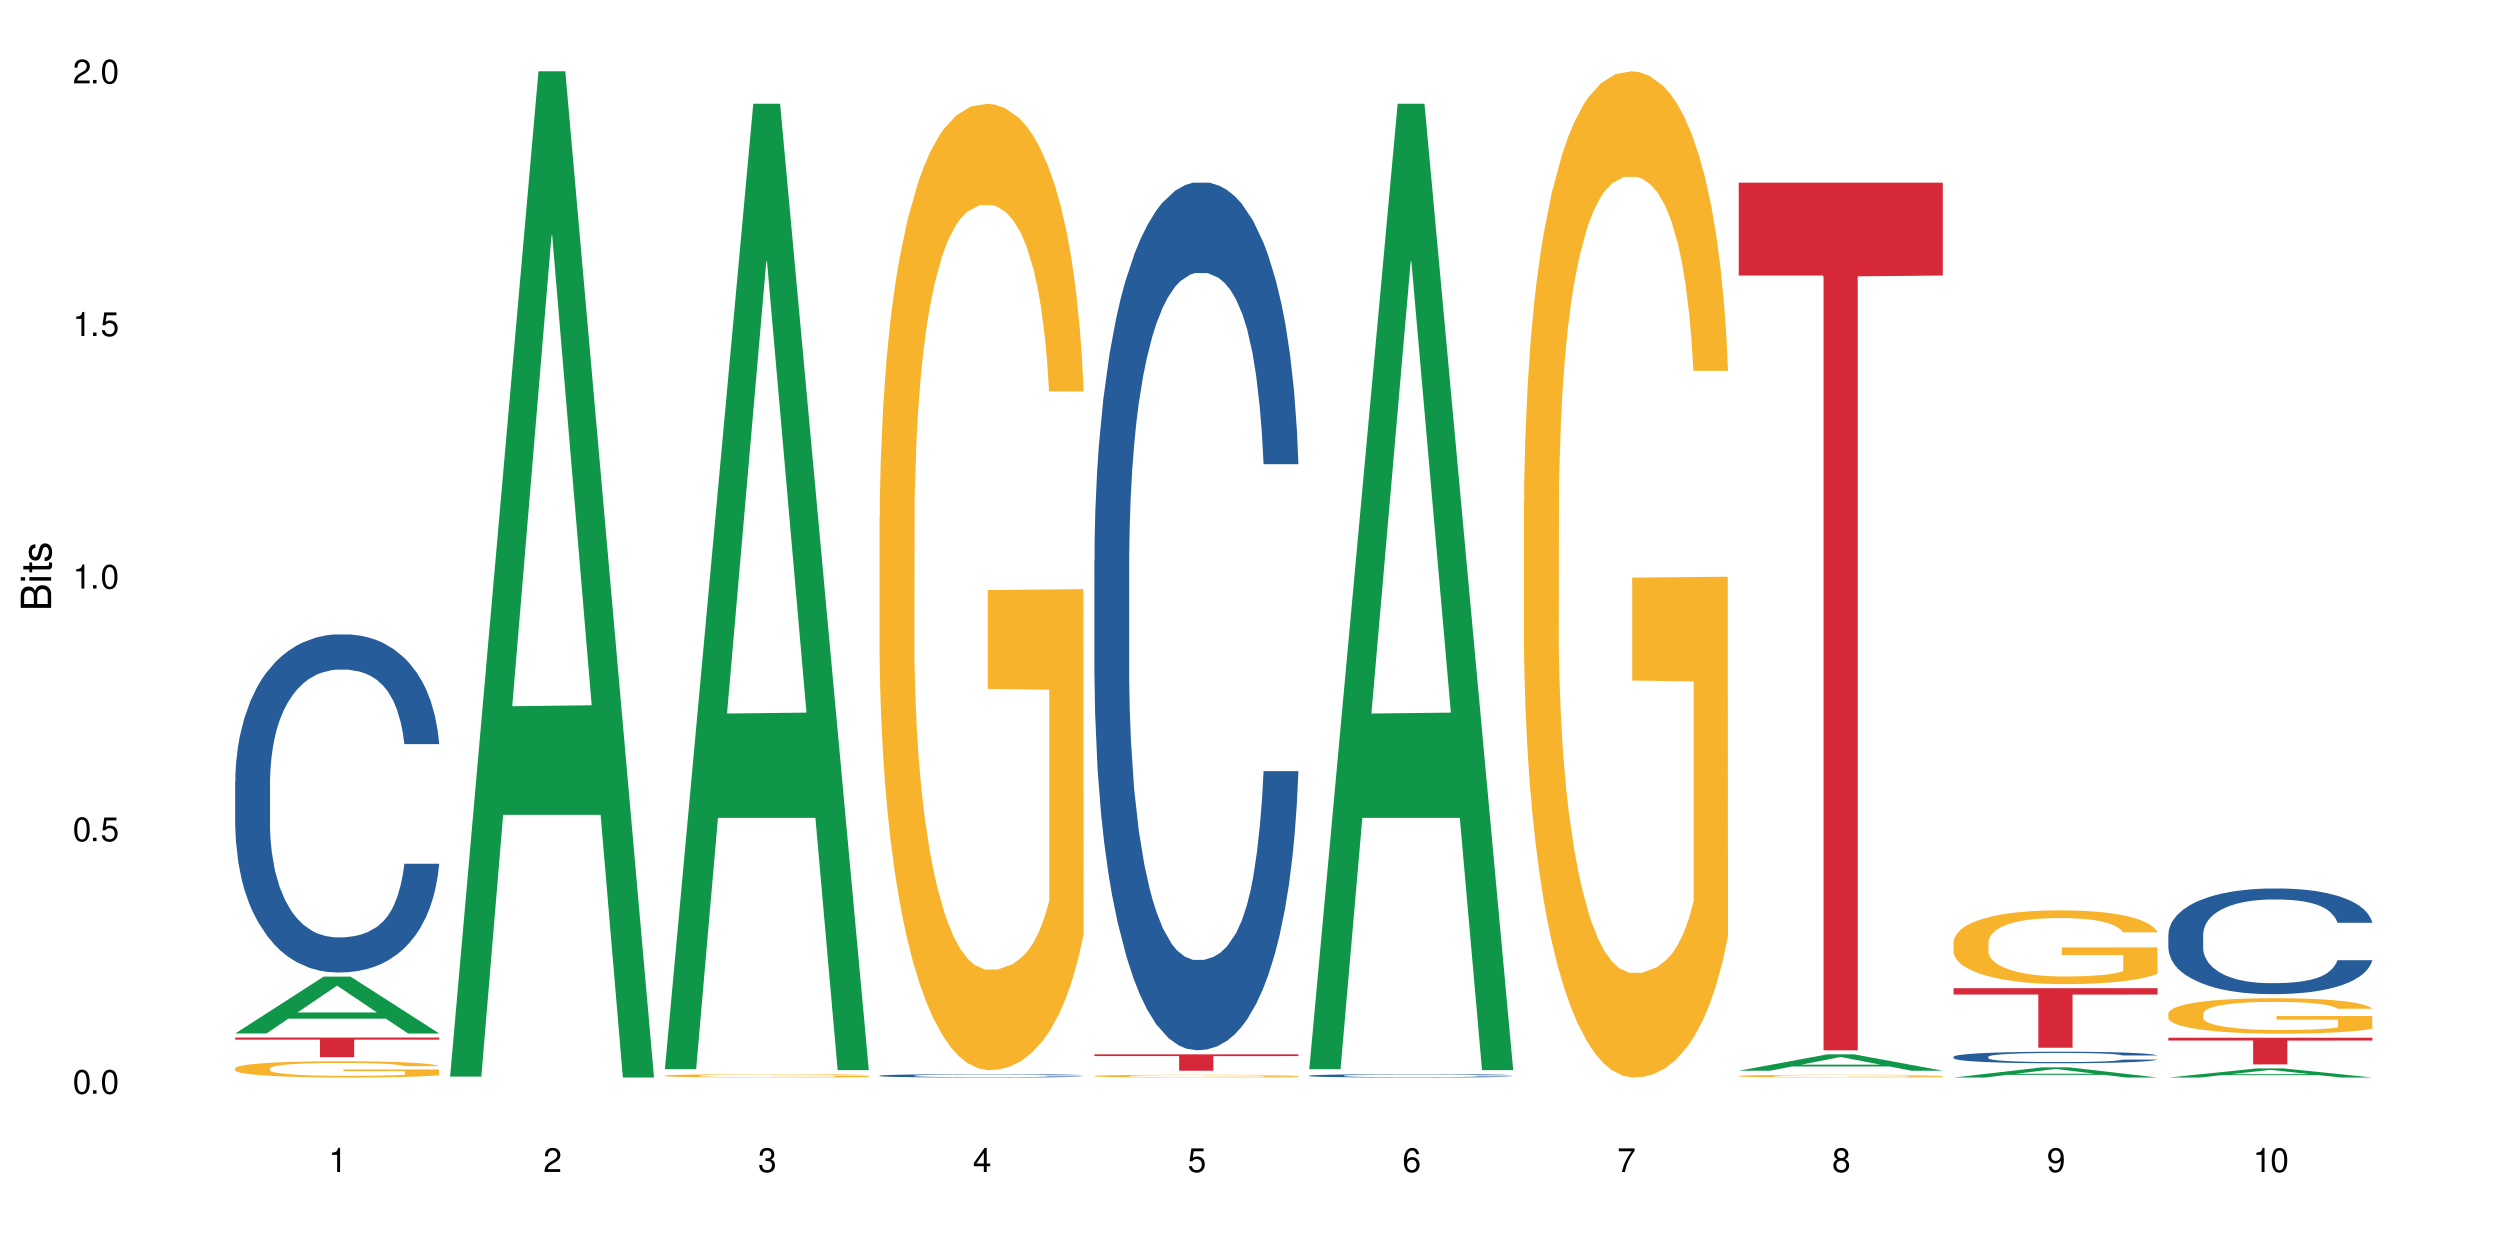 <?xml version="1.0" encoding="UTF-8"?>
<svg xmlns="http://www.w3.org/2000/svg" xmlns:xlink="http://www.w3.org/1999/xlink" width="720" height="360" viewBox="0 0 720 360">
<defs>
<g>
<g id="glyph-0-0">
</g>
<g id="glyph-0-1">
<path d="M 2.641 -6.938 C 2 -6.938 1.422 -6.656 1.078 -6.172 C 0.641 -5.562 0.406 -4.641 0.406 -3.359 C 0.406 -1.016 1.188 0.219 2.641 0.219 C 4.078 0.219 4.859 -1.016 4.859 -3.297 C 4.859 -4.641 4.656 -5.547 4.203 -6.172 C 3.844 -6.656 3.281 -6.938 2.641 -6.938 Z M 2.641 -6.188 C 3.547 -6.188 4 -5.25 4 -3.375 C 4 -1.406 3.562 -0.484 2.625 -0.484 C 1.734 -0.484 1.281 -1.438 1.281 -3.344 C 1.281 -5.25 1.734 -6.188 2.641 -6.188 Z M 2.641 -6.188 "/>
</g>
<g id="glyph-0-2">
<path d="M 1.828 -1 L 0.828 -1 L 0.828 0 L 1.828 0 Z M 1.828 -1 "/>
</g>
<g id="glyph-0-3">
<path d="M 4.562 -6.797 L 1.062 -6.797 L 0.547 -3.094 L 1.328 -3.094 C 1.719 -3.562 2.047 -3.734 2.578 -3.734 C 3.484 -3.734 4.062 -3.109 4.062 -2.094 C 4.062 -1.125 3.484 -0.531 2.578 -0.531 C 1.828 -0.531 1.375 -0.906 1.188 -1.672 L 0.328 -1.672 C 0.453 -1.109 0.547 -0.844 0.75 -0.594 C 1.125 -0.078 1.828 0.219 2.594 0.219 C 3.969 0.219 4.922 -0.781 4.922 -2.219 C 4.922 -3.562 4.031 -4.484 2.719 -4.484 C 2.25 -4.484 1.859 -4.359 1.469 -4.062 L 1.734 -5.969 L 4.562 -5.969 Z M 4.562 -6.797 "/>
</g>
<g id="glyph-0-4">
<path d="M 2.484 -4.938 L 2.484 0 L 3.328 0 L 3.328 -6.938 L 2.766 -6.938 C 2.469 -5.875 2.281 -5.734 0.984 -5.562 L 0.984 -4.938 Z M 2.484 -4.938 "/>
</g>
<g id="glyph-0-5">
<path d="M 4.859 -0.828 L 1.281 -0.828 C 1.359 -1.406 1.672 -1.781 2.5 -2.281 L 3.469 -2.828 C 4.406 -3.344 4.906 -4.062 4.906 -4.906 C 4.906 -5.484 4.672 -6.031 4.266 -6.406 C 3.859 -6.766 3.375 -6.938 2.719 -6.938 C 1.859 -6.938 1.219 -6.625 0.844 -6.031 C 0.609 -5.672 0.5 -5.234 0.484 -4.531 L 1.328 -4.531 C 1.359 -5.016 1.406 -5.281 1.531 -5.516 C 1.75 -5.938 2.188 -6.203 2.703 -6.203 C 3.469 -6.203 4.031 -5.641 4.031 -4.891 C 4.031 -4.344 3.719 -3.859 3.125 -3.516 L 2.234 -3 C 0.812 -2.172 0.406 -1.531 0.328 -0.016 L 4.859 -0.016 Z M 4.859 -0.828 "/>
</g>
<g id="glyph-0-6">
<path d="M 2.125 -3.188 L 2.578 -3.188 C 3.5 -3.188 3.984 -2.766 3.984 -1.922 C 3.984 -1.062 3.469 -0.531 2.594 -0.531 C 1.656 -0.531 1.203 -1 1.156 -2.016 L 0.312 -2.016 C 0.344 -1.453 0.438 -1.094 0.609 -0.781 C 0.953 -0.109 1.625 0.219 2.547 0.219 C 3.953 0.219 4.859 -0.625 4.859 -1.938 C 4.859 -2.828 4.516 -3.297 3.703 -3.594 C 4.344 -3.844 4.656 -4.328 4.656 -5.031 C 4.656 -6.219 3.875 -6.938 2.578 -6.938 C 1.203 -6.938 0.484 -6.172 0.453 -4.703 L 1.297 -4.703 C 1.312 -5.125 1.344 -5.359 1.453 -5.578 C 1.641 -5.969 2.062 -6.203 2.594 -6.203 C 3.344 -6.203 3.797 -5.75 3.797 -5 C 3.797 -4.516 3.609 -4.219 3.25 -4.047 C 3.016 -3.953 2.703 -3.922 2.125 -3.906 Z M 2.125 -3.188 "/>
</g>
<g id="glyph-0-7">
<path d="M 3.141 -1.672 L 3.141 0 L 3.984 0 L 3.984 -1.672 L 4.984 -1.672 L 4.984 -2.438 L 3.984 -2.438 L 3.984 -6.938 L 3.359 -6.938 L 0.266 -2.578 L 0.266 -1.672 Z M 3.141 -2.438 L 1 -2.438 L 3.141 -5.5 Z M 3.141 -2.438 "/>
</g>
<g id="glyph-0-8">
<path d="M 4.781 -5.125 C 4.609 -6.266 3.891 -6.938 2.844 -6.938 C 2.094 -6.938 1.422 -6.578 1.031 -5.953 C 0.594 -5.266 0.406 -4.422 0.406 -3.172 C 0.406 -2 0.578 -1.25 0.984 -0.641 C 1.359 -0.078 1.953 0.219 2.703 0.219 C 3.984 0.219 4.922 -0.75 4.922 -2.094 C 4.922 -3.375 4.062 -4.281 2.844 -4.281 C 2.172 -4.281 1.641 -4.031 1.281 -3.516 C 1.281 -5.234 1.828 -6.188 2.797 -6.188 C 3.391 -6.188 3.797 -5.797 3.938 -5.125 Z M 2.734 -3.531 C 3.547 -3.531 4.062 -2.953 4.062 -2.031 C 4.062 -1.156 3.484 -0.531 2.703 -0.531 C 1.922 -0.531 1.328 -1.188 1.328 -2.078 C 1.328 -2.938 1.906 -3.531 2.734 -3.531 Z M 2.734 -3.531 "/>
</g>
<g id="glyph-0-9">
<path d="M 4.984 -6.797 L 0.438 -6.797 L 0.438 -5.969 L 4.109 -5.969 C 2.5 -3.656 1.828 -2.234 1.328 0 L 2.219 0 C 2.594 -2.172 3.453 -4.047 4.984 -6.094 Z M 4.984 -6.797 "/>
</g>
<g id="glyph-0-10">
<path d="M 3.75 -3.656 C 4.469 -4.094 4.688 -4.438 4.688 -5.078 C 4.688 -6.172 3.844 -6.938 2.641 -6.938 C 1.438 -6.938 0.594 -6.172 0.594 -5.094 C 0.594 -4.438 0.812 -4.094 1.516 -3.656 C 0.734 -3.266 0.359 -2.703 0.359 -1.922 C 0.359 -0.656 1.281 0.219 2.641 0.219 C 3.984 0.219 4.922 -0.656 4.922 -1.922 C 4.922 -2.703 4.531 -3.266 3.75 -3.656 Z M 2.641 -6.188 C 3.359 -6.188 3.812 -5.75 3.812 -5.062 C 3.812 -4.406 3.344 -3.984 2.641 -3.984 C 1.922 -3.984 1.453 -4.406 1.453 -5.078 C 1.453 -5.75 1.922 -6.188 2.641 -6.188 Z M 2.641 -3.266 C 3.484 -3.266 4.062 -2.719 4.062 -1.906 C 4.062 -1.078 3.484 -0.531 2.625 -0.531 C 1.797 -0.531 1.219 -1.094 1.219 -1.906 C 1.219 -2.719 1.781 -3.266 2.641 -3.266 Z M 2.641 -3.266 "/>
</g>
<g id="glyph-0-11">
<path d="M 0.516 -1.578 C 0.672 -0.453 1.406 0.219 2.438 0.219 C 3.188 0.219 3.859 -0.141 4.266 -0.766 C 4.688 -1.453 4.891 -2.297 4.891 -3.547 C 4.891 -4.719 4.703 -5.453 4.312 -6.078 C 3.938 -6.641 3.344 -6.938 2.594 -6.938 C 1.297 -6.938 0.359 -5.969 0.359 -4.625 C 0.359 -3.344 1.234 -2.453 2.453 -2.453 C 3.094 -2.453 3.578 -2.672 4.016 -3.203 C 4 -1.484 3.469 -0.531 2.5 -0.531 C 1.906 -0.531 1.484 -0.906 1.359 -1.578 Z M 2.578 -6.203 C 3.375 -6.203 3.969 -5.531 3.969 -4.641 C 3.969 -3.797 3.391 -3.188 2.547 -3.188 C 1.734 -3.188 1.234 -3.766 1.234 -4.688 C 1.234 -5.562 1.797 -6.203 2.578 -6.203 Z M 2.578 -6.203 "/>
</g>
<g id="glyph-1-0">
</g>
<g id="glyph-1-1">
<path d="M 0 -0.953 L 0 -4.891 C 0 -5.719 -0.234 -6.344 -0.734 -6.797 C -1.188 -7.234 -1.812 -7.469 -2.5 -7.469 C -3.547 -7.469 -4.188 -7 -4.625 -5.875 C -4.984 -6.688 -5.625 -7.094 -6.531 -7.094 C -7.172 -7.094 -7.734 -6.859 -8.141 -6.391 C -8.562 -5.922 -8.75 -5.344 -8.75 -4.5 L -8.75 -0.953 Z M -4.984 -2.062 L -7.766 -2.062 L -7.766 -4.219 C -7.766 -4.844 -7.688 -5.203 -7.453 -5.5 C -7.219 -5.812 -6.859 -5.969 -6.375 -5.969 C -5.891 -5.969 -5.531 -5.812 -5.297 -5.5 C -5.062 -5.203 -4.984 -4.844 -4.984 -4.219 Z M -0.984 -2.062 L -4 -2.062 L -4 -4.781 C -4 -5.766 -3.438 -6.359 -2.484 -6.359 C -1.547 -6.359 -0.984 -5.766 -0.984 -4.781 Z M -0.984 -2.062 "/>
</g>
<g id="glyph-1-2">
<path d="M -6.281 -1.797 L -6.281 -0.797 L 0 -0.797 L 0 -1.797 Z M -8.75 -1.797 L -8.75 -0.797 L -7.484 -0.797 L -7.484 -1.797 Z M -8.75 -1.797 "/>
</g>
<g id="glyph-1-3">
<path d="M -6.281 -3.047 L -6.281 -2.016 L -8.016 -2.016 L -8.016 -1.016 L -6.281 -1.016 L -6.281 -0.172 L -5.469 -0.172 L -5.469 -1.016 L -0.719 -1.016 C -0.078 -1.016 0.281 -1.453 0.281 -2.234 C 0.281 -2.5 0.25 -2.719 0.188 -3.047 L -0.641 -3.047 C -0.609 -2.906 -0.594 -2.766 -0.594 -2.562 C -0.594 -2.141 -0.719 -2.016 -1.156 -2.016 L -5.469 -2.016 L -5.469 -3.047 Z M -6.281 -3.047 "/>
</g>
<g id="glyph-1-4">
<path d="M -4.531 -5.25 C -5.766 -5.25 -6.469 -4.422 -6.469 -2.969 C -6.469 -1.516 -5.719 -0.562 -4.547 -0.562 C -3.562 -0.562 -3.094 -1.062 -2.734 -2.562 L -2.516 -3.484 C -2.344 -4.188 -2.094 -4.469 -1.641 -4.469 C -1.047 -4.469 -0.641 -3.875 -0.641 -3 C -0.641 -2.453 -0.797 -2 -1.062 -1.75 C -1.25 -1.594 -1.422 -1.531 -1.875 -1.469 L -1.875 -0.406 C -0.422 -0.453 0.281 -1.266 0.281 -2.922 C 0.281 -4.5 -0.5 -5.516 -1.719 -5.516 C -2.656 -5.516 -3.172 -4.984 -3.469 -3.734 L -3.703 -2.766 C -3.891 -1.953 -4.156 -1.609 -4.594 -1.609 C -5.188 -1.609 -5.547 -2.125 -5.547 -2.938 C -5.547 -3.75 -5.203 -4.172 -4.531 -4.203 Z M -4.531 -5.25 "/>
</g>
</g>
</defs>
<rect x="-72" y="-36" width="864" height="432" fill="rgb(100%, 100%, 100%)" fill-opacity="1"/>
<path fill-rule="nonzero" fill="rgb(6.275%, 58.824%, 28.235%)" fill-opacity="1" d="M 67.73 297.633 L 67.793 297.621 L 93.223 281.254 L 100.945 281.254 L 126.5 297.648 L 117.52 297.648 L 111.117 293.371 L 83.051 293.371 L 76.773 297.633 L 67.73 297.633 L 85.75 291.598 L 108.543 291.586 L 97.176 283.934 L 97.051 283.918 L 96.926 283.965 L 85.688 291.586 L 85.75 291.598 Z M 67.73 297.633 "/>
<path fill-rule="nonzero" fill="rgb(14.51%, 36.078%, 60%)" fill-opacity="1" d="M 67.73 225.086 L 67.801 224.996 L 67.801 222.859 L 68.02 219.48 L 68.52 215.207 L 69.02 212.27 L 70.312 207.02 L 72.102 201.945 L 73.965 198.027 L 75.328 195.715 L 76.547 193.934 L 79.34 190.641 L 81.133 188.949 L 83.066 187.438 L 85.434 185.926 L 87.152 185.035 L 91.023 183.609 L 93.891 182.988 L 96.113 182.723 L 100.914 182.723 L 103.781 183.078 L 105.859 183.523 L 108.152 184.234 L 110.086 185.035 L 113.457 186.992 L 116.465 189.484 L 117.828 190.91 L 119.977 193.668 L 121.625 196.34 L 122.773 198.652 L 124.062 201.945 L 125.207 205.949 L 126.07 210.488 L 126.5 214.316 L 116.465 214.316 L 115.965 210.758 L 115.391 207.996 L 114.316 204.348 L 113.238 201.766 L 111.734 199.188 L 110.375 197.496 L 108.512 195.805 L 106.863 194.734 L 105.141 193.934 L 103.492 193.402 L 100.34 192.867 L 96.684 192.867 L 95.324 193.047 L 92.527 193.758 L 91.023 194.379 L 88.871 195.625 L 87.367 196.785 L 85.578 198.562 L 84.359 200.078 L 82.852 202.391 L 81.777 204.438 L 80.559 207.375 L 79.844 209.598 L 79.199 212.09 L 78.625 215.027 L 78.195 218.145 L 77.906 221.438 L 77.766 224.641 L 77.766 238.438 L 77.906 241.641 L 78.266 245.379 L 79.199 250.809 L 80.559 255.523 L 82.137 259.262 L 83.641 261.934 L 84.5 263.18 L 85.648 264.602 L 87.441 266.383 L 90.02 268.164 L 91.523 268.875 L 93.816 269.586 L 96.184 269.945 L 99.336 269.945 L 102.133 269.586 L 103.996 269.141 L 105.93 268.43 L 108.582 266.918 L 110.23 265.492 L 111.664 263.801 L 112.738 262.109 L 113.457 260.688 L 114.531 257.93 L 115.391 254.902 L 116.035 251.785 L 116.465 248.762 L 126.5 248.762 L 126.07 252.32 L 125.422 255.793 L 124.777 258.375 L 123.777 261.488 L 122.629 264.246 L 120.98 267.363 L 119.617 269.41 L 117.828 271.633 L 116.18 273.324 L 114.387 274.84 L 111.734 276.617 L 110.016 277.508 L 108.152 278.309 L 105.93 279.023 L 103.137 279.645 L 100.125 280 L 97.328 280.09 L 94.32 279.91 L 92.098 279.555 L 89.16 278.754 L 85.504 277.152 L 82.852 275.461 L 80.773 273.77 L 78.984 271.992 L 76.977 269.586 L 74.395 265.672 L 72.82 262.645 L 71.746 260.152 L 70.527 256.684 L 69.664 253.566 L 68.664 248.582 L 67.945 242.262 L 67.73 237.367 Z M 67.73 225.086 "/>
<path fill-rule="nonzero" fill="rgb(96.863%, 70.196%, 16.863%)" fill-opacity="1" d="M 67.73 307.652 L 67.801 307.648 L 67.801 307.562 L 68.09 307.367 L 68.805 307.102 L 69.738 306.887 L 70.742 306.715 L 71.387 306.625 L 72.461 306.496 L 73.395 306.402 L 75.758 306.207 L 78.77 306.027 L 80.418 305.953 L 82.281 305.879 L 84.93 305.797 L 86.148 305.766 L 89.875 305.699 L 94.105 305.656 L 98.762 305.645 L 100.914 305.648 L 103.852 305.664 L 107.863 305.711 L 110.16 305.754 L 111.949 305.797 L 113.812 305.852 L 116.105 305.938 L 118.258 306.043 L 119.977 306.145 L 121.695 306.273 L 123.129 306.41 L 124.348 306.559 L 125.422 306.738 L 126.07 306.891 L 126.5 307.039 L 116.535 307.039 L 115.965 306.891 L 115.32 306.773 L 114.242 306.633 L 113.168 306.531 L 112.094 306.449 L 110.086 306.336 L 108.367 306.27 L 106.215 306.207 L 104.137 306.168 L 101.773 306.145 L 100.34 306.137 L 96.543 306.137 L 93.102 306.164 L 91.094 306.199 L 89.66 306.234 L 87.656 306.297 L 86.438 306.348 L 85.719 306.383 L 83.57 306.516 L 82.137 306.637 L 81.348 306.719 L 80.344 306.848 L 79.629 306.961 L 78.84 307.133 L 78.41 307.262 L 77.836 307.555 L 77.766 308.324 L 77.98 308.488 L 78.41 308.664 L 78.984 308.816 L 79.844 308.98 L 80.703 309.102 L 82.207 309.27 L 83.496 309.383 L 84.5 309.453 L 86.438 309.57 L 87.227 309.609 L 89.09 309.688 L 91.023 309.746 L 93.387 309.797 L 95.18 309.824 L 98.047 309.844 L 101.703 309.844 L 106 309.82 L 108.727 309.785 L 110.59 309.75 L 111.809 309.719 L 113.312 309.672 L 114.387 309.629 L 115.391 309.582 L 116.609 309.512 L 116.609 308.488 L 98.906 308.48 L 98.906 308.004 L 126.426 308 L 126.5 309.672 L 124.992 309.789 L 123.129 309.898 L 121.34 309.984 L 119.477 310.059 L 116.824 310.141 L 114.672 310.191 L 111.375 310.25 L 108.367 310.289 L 105.215 310.316 L 102.418 310.328 L 99.121 310.332 L 96.184 310.324 L 93.031 310.297 L 90.52 310.266 L 88.227 310.223 L 85.934 310.164 L 83.066 310.074 L 81.203 310.004 L 79.27 309.914 L 77.336 309.805 L 75.613 309.691 L 74.469 309.602 L 73.32 309.496 L 72.102 309.367 L 70.957 309.223 L 70.098 309.09 L 69.309 308.941 L 68.734 308.801 L 68.16 308.605 L 67.875 308.453 L 67.73 308.32 Z M 67.73 307.652 "/>
<path fill-rule="nonzero" fill="rgb(83.922%, 15.686%, 22.353%)" fill-opacity="1" d="M 67.73 298.812 L 126.5 298.812 L 126.5 299.422 L 102.008 299.426 L 102.008 304.48 L 92.152 304.48 L 92.152 299.43 L 92.008 299.422 L 67.73 299.422 Z M 67.73 298.812 "/>
<path fill-rule="nonzero" fill="rgb(6.275%, 58.824%, 28.235%)" fill-opacity="1" d="M 129.594 310.059 L 129.656 309.789 L 155.082 20.527 L 162.805 20.527 L 188.359 310.332 L 179.383 310.332 L 172.977 234.684 L 144.91 234.684 L 138.633 310.059 L 129.594 310.059 L 147.613 203.391 L 170.402 203.117 L 159.039 67.875 L 158.914 67.602 L 158.789 68.418 L 147.547 203.117 L 147.613 203.391 Z M 129.594 310.059 "/>
<path fill-rule="nonzero" fill="rgb(6.275%, 58.824%, 28.235%)" fill-opacity="1" d="M 191.453 307.938 L 191.516 307.676 L 216.945 29.875 L 224.668 29.875 L 250.219 308.199 L 241.242 308.199 L 234.84 235.547 L 206.773 235.547 L 200.492 307.938 L 191.453 307.938 L 209.473 205.492 L 232.266 205.23 L 220.898 75.348 L 220.773 75.086 L 220.648 75.871 L 209.41 205.23 L 209.473 205.492 Z M 191.453 307.938 "/>
<path fill-rule="nonzero" fill="rgb(96.863%, 70.196%, 16.863%)" fill-opacity="1" d="M 191.453 309.777 L 191.523 309.777 L 191.523 309.758 L 191.812 309.719 L 192.527 309.664 L 193.461 309.621 L 194.461 309.586 L 195.109 309.566 L 196.184 309.539 L 197.113 309.52 L 199.48 309.48 L 202.488 309.441 L 204.137 309.426 L 206 309.41 L 208.652 309.395 L 209.871 309.387 L 213.598 309.375 L 217.828 309.367 L 222.484 309.363 L 224.637 309.363 L 227.574 309.367 L 231.586 309.379 L 233.879 309.387 L 235.672 309.395 L 237.535 309.406 L 239.828 309.426 L 241.98 309.445 L 243.699 309.465 L 245.418 309.492 L 246.852 309.52 L 248.07 309.551 L 249.145 309.59 L 249.789 309.621 L 250.219 309.652 L 240.258 309.652 L 239.684 309.621 L 239.039 309.598 L 237.965 309.566 L 235.816 309.527 L 233.809 309.508 L 232.09 309.492 L 229.938 309.48 L 227.859 309.473 L 225.496 309.465 L 220.262 309.465 L 216.824 309.473 L 214.816 309.477 L 213.383 309.484 L 211.375 309.5 L 210.156 309.508 L 209.441 309.516 L 207.293 309.543 L 205.859 309.566 L 205.07 309.586 L 204.066 309.613 L 203.348 309.637 L 202.562 309.672 L 202.133 309.699 L 201.559 309.758 L 201.484 309.918 L 201.703 309.949 L 202.133 309.988 L 202.703 310.02 L 203.566 310.051 L 204.426 310.078 L 205.93 310.113 L 207.219 310.137 L 208.223 310.152 L 210.156 310.176 L 210.945 310.184 L 212.809 310.199 L 214.746 310.211 L 217.109 310.223 L 218.902 310.227 L 221.77 310.23 L 225.422 310.23 L 229.723 310.227 L 232.445 310.219 L 234.309 310.211 L 235.527 310.207 L 237.035 310.195 L 238.109 310.188 L 239.113 310.176 L 240.332 310.164 L 240.332 309.949 L 222.629 309.949 L 222.629 309.852 L 250.148 309.852 L 250.219 310.195 L 248.715 310.219 L 246.852 310.242 L 245.059 310.262 L 243.195 310.277 L 240.547 310.293 L 238.395 310.305 L 235.098 310.316 L 232.09 310.324 L 228.934 310.328 L 226.141 310.332 L 219.906 310.332 L 216.75 310.324 L 214.242 310.316 L 211.949 310.309 L 209.656 310.297 L 206.789 310.281 L 204.926 310.266 L 202.992 310.246 L 201.055 310.223 L 199.336 310.199 L 198.191 310.18 L 197.043 310.16 L 195.824 310.133 L 194.68 310.102 L 193.816 310.074 L 193.031 310.043 L 192.457 310.016 L 191.883 309.977 L 191.598 309.945 L 191.453 309.918 Z M 191.453 309.777 "/>
<path fill-rule="nonzero" fill="rgb(14.51%, 36.078%, 60%)" fill-opacity="1" d="M 253.312 309.785 L 253.387 309.785 L 253.387 309.762 L 253.602 309.73 L 254.102 309.688 L 254.605 309.656 L 255.895 309.605 L 257.684 309.555 L 259.547 309.516 L 260.91 309.492 L 262.129 309.473 L 264.922 309.441 L 266.715 309.426 L 268.652 309.41 L 271.016 309.395 L 272.734 309.387 L 276.605 309.371 L 279.473 309.367 L 281.695 309.363 L 286.496 309.363 L 289.363 309.367 L 291.441 309.371 L 293.734 309.379 L 295.668 309.387 L 299.039 309.406 L 302.047 309.43 L 303.41 309.445 L 305.559 309.473 L 307.207 309.5 L 308.355 309.52 L 309.645 309.555 L 310.793 309.594 L 311.652 309.641 L 312.082 309.676 L 302.047 309.676 L 301.547 309.641 L 300.973 309.613 L 299.898 309.578 L 298.824 309.551 L 297.316 309.527 L 295.957 309.512 L 294.094 309.492 L 292.445 309.484 L 290.723 309.473 L 289.074 309.469 L 285.922 309.465 L 280.906 309.465 L 278.109 309.473 L 276.605 309.48 L 274.457 309.492 L 272.949 309.504 L 271.16 309.52 L 269.941 309.535 L 268.434 309.559 L 267.359 309.578 L 266.141 309.609 L 265.426 309.629 L 264.781 309.656 L 264.207 309.684 L 263.777 309.715 L 263.492 309.75 L 263.348 309.781 L 263.348 309.918 L 263.492 309.949 L 263.848 309.988 L 264.781 310.039 L 266.141 310.086 L 267.719 310.125 L 269.223 310.152 L 270.082 310.164 L 271.23 310.18 L 273.023 310.195 L 275.602 310.215 L 277.105 310.223 L 279.402 310.227 L 281.766 310.23 L 284.918 310.23 L 287.715 310.227 L 289.578 310.223 L 291.512 310.215 L 294.164 310.203 L 295.812 310.188 L 297.246 310.172 L 298.32 310.152 L 299.039 310.141 L 300.113 310.113 L 300.973 310.082 L 301.617 310.051 L 302.047 310.02 L 312.082 310.02 L 311.652 310.055 L 311.008 310.09 L 310.363 310.117 L 309.359 310.148 L 308.211 310.176 L 306.562 310.207 L 305.203 310.227 L 303.41 310.25 L 301.762 310.266 L 299.969 310.281 L 297.316 310.297 L 295.598 310.309 L 293.734 310.316 L 291.512 310.32 L 288.719 310.328 L 285.707 310.332 L 279.902 310.332 L 277.68 310.328 L 274.742 310.32 L 271.086 310.305 L 268.434 310.285 L 266.355 310.27 L 264.566 310.25 L 262.559 310.227 L 259.98 310.188 L 258.402 310.16 L 257.328 310.133 L 256.109 310.098 L 255.25 310.066 L 254.246 310.02 L 253.527 309.957 L 253.312 309.906 Z M 253.312 309.785 "/>
<path fill-rule="nonzero" fill="rgb(96.863%, 70.196%, 16.863%)" fill-opacity="1" d="M 253.312 149.082 L 253.387 148.828 L 253.387 143.746 L 253.672 132.309 L 254.387 116.551 L 255.32 103.586 L 256.324 93.418 L 256.969 88.082 L 258.043 80.457 L 258.977 74.863 L 261.34 63.426 L 264.352 52.75 L 266 48.176 L 267.863 43.855 L 270.516 39.023 L 271.73 37.246 L 275.461 33.18 L 279.688 30.637 L 284.348 29.875 L 286.496 30.129 L 289.434 31.145 L 293.449 33.941 L 295.742 36.484 L 297.531 39.023 L 299.395 42.328 L 301.691 47.414 L 303.84 53.512 L 305.559 59.613 L 307.281 67.238 L 308.715 75.371 L 309.93 84.27 L 311.008 94.945 L 311.652 103.84 L 312.082 112.734 L 302.121 112.734 L 301.547 103.84 L 300.902 96.977 L 299.824 88.59 L 298.75 82.488 L 297.676 77.66 L 295.668 71.051 L 293.949 66.984 L 291.801 63.426 L 289.723 61.137 L 287.355 59.613 L 285.922 59.105 L 282.125 59.105 L 278.684 60.883 L 276.676 62.918 L 275.242 64.949 L 273.238 68.762 L 272.02 71.812 L 271.301 73.848 L 269.152 81.727 L 267.719 88.844 L 266.93 93.672 L 265.926 101.297 L 265.211 108.16 L 264.422 118.328 L 263.992 125.953 L 263.418 143.238 L 263.348 188.988 L 263.562 198.648 L 263.992 209.07 L 264.566 218.219 L 265.426 227.879 L 266.285 235.25 L 267.789 245.164 L 269.082 251.77 L 270.082 256.094 L 272.02 262.957 L 272.809 265.242 L 274.672 269.816 L 276.605 273.375 L 278.973 276.426 L 280.762 277.953 L 283.629 279.223 L 287.285 279.223 L 291.586 277.699 L 294.309 275.664 L 296.172 273.629 L 297.391 271.852 L 298.895 269.055 L 299.969 266.516 L 300.973 263.719 L 302.191 259.398 L 302.191 198.648 L 284.488 198.395 L 284.488 169.926 L 312.008 169.672 L 312.082 269.055 L 310.578 275.918 L 308.715 282.527 L 306.922 287.609 L 305.059 291.93 L 302.406 296.762 L 300.258 299.812 L 296.961 303.371 L 293.949 305.656 L 290.797 307.184 L 288 307.945 L 284.703 308.199 L 281.766 307.691 L 278.613 306.164 L 276.105 304.133 L 273.812 301.59 L 271.516 298.285 L 268.652 292.949 L 266.789 288.629 L 264.852 283.289 L 262.918 276.934 L 261.195 270.07 L 260.051 264.734 L 258.902 258.633 L 257.684 251.008 L 256.539 242.367 L 255.68 234.488 L 254.891 225.59 L 254.316 217.203 L 253.742 205.766 L 253.457 196.613 L 253.312 188.734 Z M 253.312 149.082 "/>
<path fill-rule="nonzero" fill="rgb(14.51%, 36.078%, 60%)" fill-opacity="1" d="M 315.176 161.328 L 315.246 161.102 L 315.246 155.617 L 315.461 146.938 L 315.961 135.977 L 316.465 128.438 L 317.754 114.961 L 319.547 101.941 L 321.41 91.891 L 322.77 85.953 L 323.988 81.383 L 326.785 72.934 L 328.578 68.594 L 330.512 64.711 L 332.875 60.828 L 334.598 58.543 L 338.465 54.891 L 341.332 53.289 L 343.555 52.605 L 348.355 52.605 L 351.223 53.52 L 353.301 54.66 L 355.594 56.488 L 357.531 58.543 L 360.898 63.57 L 363.91 69.965 L 365.27 73.617 L 367.422 80.699 L 369.07 87.551 L 370.215 93.492 L 371.504 101.941 L 372.652 112.219 L 373.512 123.867 L 373.941 133.691 L 363.91 133.691 L 363.406 124.555 L 362.832 117.473 L 361.758 108.109 L 360.684 101.484 L 359.18 94.859 L 357.816 90.52 L 355.953 86.18 L 354.305 83.441 L 352.586 81.383 L 350.938 80.016 L 347.785 78.645 L 344.129 78.645 L 342.766 79.102 L 339.973 80.926 L 338.465 82.527 L 336.316 85.723 L 334.812 88.695 L 333.02 93.262 L 331.801 97.145 L 330.297 103.082 L 329.223 108.336 L 328.004 115.875 L 327.285 121.586 L 326.641 127.98 L 326.066 135.52 L 325.637 143.512 L 325.352 151.965 L 325.207 160.188 L 325.207 195.59 L 325.352 203.812 L 325.711 213.406 L 326.641 227.34 L 328.004 239.445 L 329.578 249.039 L 331.086 255.891 L 331.945 259.09 L 333.09 262.742 L 334.883 267.312 L 337.465 271.879 L 338.969 273.707 L 341.262 275.535 L 343.625 276.449 L 346.781 276.449 L 349.574 275.535 L 351.438 274.391 L 353.375 272.566 L 356.023 268.684 L 357.672 265.027 L 359.105 260.688 L 360.184 256.348 L 360.898 252.695 L 361.973 245.613 L 362.832 237.848 L 363.48 229.852 L 363.91 222.086 L 373.941 222.086 L 373.512 231.223 L 372.867 240.129 L 372.223 246.754 L 371.219 254.75 L 370.07 261.828 L 368.422 269.824 L 367.062 275.078 L 365.27 280.789 L 363.621 285.129 L 361.832 289.012 L 359.18 293.578 L 357.457 295.863 L 355.594 297.918 L 353.375 299.746 L 350.578 301.344 L 347.57 302.258 L 344.773 302.488 L 341.762 302.031 L 339.543 301.117 L 336.602 299.062 L 332.949 294.949 L 330.297 290.609 L 328.219 286.27 L 326.426 281.703 L 324.418 275.535 L 321.84 265.484 L 320.262 257.719 L 319.188 251.324 L 317.969 242.414 L 317.109 234.422 L 316.105 221.629 L 315.391 205.414 L 315.176 192.848 Z M 315.176 161.328 "/>
<path fill-rule="nonzero" fill="rgb(96.863%, 70.196%, 16.863%)" fill-opacity="1" d="M 315.176 309.875 L 315.246 309.875 L 315.246 309.859 L 315.531 309.828 L 316.25 309.785 L 317.18 309.746 L 318.184 309.719 L 318.828 309.703 L 319.906 309.68 L 320.836 309.664 L 323.203 309.633 L 326.211 309.602 L 327.859 309.586 L 329.723 309.574 L 332.375 309.562 L 333.594 309.555 L 337.32 309.543 L 341.547 309.539 L 346.207 309.535 L 348.355 309.535 L 351.297 309.539 L 355.309 309.547 L 357.602 309.555 L 359.395 309.562 L 361.258 309.57 L 363.551 309.586 L 365.699 309.602 L 367.422 309.621 L 369.141 309.641 L 370.574 309.664 L 371.793 309.691 L 372.867 309.723 L 373.512 309.746 L 373.941 309.773 L 363.98 309.773 L 363.406 309.746 L 362.762 309.727 L 361.688 309.703 L 360.613 309.688 L 359.535 309.672 L 357.531 309.652 L 355.809 309.641 L 353.66 309.633 L 351.582 309.625 L 349.215 309.621 L 347.785 309.617 L 343.984 309.617 L 340.547 309.625 L 338.539 309.629 L 337.105 309.637 L 335.098 309.645 L 333.879 309.656 L 333.164 309.66 L 331.012 309.684 L 329.578 309.703 L 328.793 309.719 L 327.789 309.738 L 327.07 309.758 L 326.281 309.789 L 325.852 309.809 L 325.281 309.859 L 325.207 309.992 L 325.422 310.02 L 325.852 310.047 L 326.426 310.074 L 327.285 310.102 L 328.145 310.125 L 329.652 310.152 L 330.941 310.172 L 331.945 310.184 L 333.879 310.203 L 334.668 310.211 L 336.531 310.223 L 338.465 310.234 L 340.832 310.242 L 342.625 310.246 L 345.488 310.25 L 349.145 310.25 L 353.445 310.246 L 356.168 310.238 L 358.031 310.234 L 359.25 310.227 L 360.754 310.219 L 361.832 310.215 L 362.832 310.203 L 364.051 310.191 L 364.051 310.02 L 346.352 310.02 L 346.352 309.938 L 373.871 309.938 L 373.941 310.219 L 372.438 310.238 L 370.574 310.258 L 368.781 310.273 L 366.918 310.285 L 364.266 310.301 L 362.117 310.309 L 358.82 310.32 L 355.809 310.324 L 352.656 310.328 L 349.863 310.332 L 343.625 310.332 L 340.473 310.328 L 337.965 310.32 L 333.379 310.305 L 330.512 310.289 L 328.648 310.277 L 326.715 310.262 L 324.777 310.242 L 323.059 310.223 L 321.91 310.207 L 320.766 310.191 L 319.547 310.168 L 318.398 310.145 L 317.539 310.121 L 316.75 310.098 L 316.18 310.07 L 315.605 310.039 L 315.316 310.012 L 315.176 309.988 Z M 315.176 309.875 "/>
<path fill-rule="nonzero" fill="rgb(83.922%, 15.686%, 22.353%)" fill-opacity="1" d="M 315.176 303.652 L 373.941 303.652 L 373.941 304.156 L 349.449 304.16 L 349.449 308.371 L 339.594 308.371 L 339.594 304.164 L 339.453 304.156 L 315.176 304.156 Z M 315.176 303.652 "/>
<path fill-rule="nonzero" fill="rgb(6.275%, 58.824%, 28.235%)" fill-opacity="1" d="M 377.035 307.938 L 377.098 307.676 L 402.527 29.875 L 410.25 29.875 L 435.805 308.199 L 426.824 308.199 L 420.422 235.547 L 392.355 235.547 L 386.078 307.938 L 377.035 307.938 L 395.055 205.492 L 417.848 205.23 L 406.48 75.348 L 406.355 75.086 L 406.23 75.871 L 394.992 205.23 L 395.055 205.492 Z M 377.035 307.938 "/>
<path fill-rule="nonzero" fill="rgb(14.51%, 36.078%, 60%)" fill-opacity="1" d="M 377.035 309.785 L 377.105 309.785 L 377.105 309.762 L 377.32 309.73 L 377.824 309.688 L 378.324 309.656 L 379.617 309.605 L 381.406 309.555 L 383.27 309.516 L 384.633 309.492 L 385.852 309.473 L 388.645 309.441 L 390.438 309.426 L 392.371 309.41 L 394.738 309.395 L 396.457 309.387 L 400.328 309.371 L 403.195 309.367 L 405.414 309.363 L 410.219 309.363 L 413.086 309.367 L 415.164 309.371 L 417.457 309.379 L 419.391 309.387 L 422.758 309.406 L 425.77 309.43 L 427.133 309.445 L 429.281 309.473 L 430.93 309.5 L 432.078 309.52 L 433.367 309.555 L 434.512 309.594 L 435.375 309.641 L 435.805 309.676 L 425.77 309.676 L 425.27 309.641 L 424.695 309.613 L 423.621 309.578 L 422.543 309.551 L 421.039 309.527 L 419.68 309.512 L 417.816 309.492 L 416.168 309.484 L 414.445 309.473 L 412.797 309.469 L 409.645 309.465 L 404.629 309.465 L 401.832 309.473 L 400.328 309.48 L 398.176 309.492 L 396.672 309.504 L 394.879 309.52 L 393.664 309.535 L 392.156 309.559 L 391.082 309.578 L 389.863 309.609 L 389.148 309.629 L 388.504 309.656 L 387.93 309.684 L 387.5 309.715 L 387.211 309.75 L 387.07 309.781 L 387.07 309.918 L 387.211 309.949 L 387.57 309.988 L 388.504 310.039 L 389.863 310.086 L 391.441 310.125 L 392.945 310.152 L 393.805 310.164 L 394.953 310.18 L 396.742 310.195 L 399.324 310.215 L 400.828 310.223 L 403.121 310.227 L 405.488 310.23 L 408.641 310.23 L 411.438 310.227 L 413.301 310.223 L 415.234 310.215 L 417.887 310.203 L 419.535 310.188 L 420.969 310.172 L 422.043 310.152 L 422.758 310.141 L 423.836 310.113 L 424.695 310.082 L 425.34 310.051 L 425.77 310.02 L 435.805 310.02 L 435.375 310.055 L 434.727 310.09 L 434.082 310.117 L 433.078 310.148 L 431.934 310.176 L 430.285 310.207 L 428.922 310.227 L 427.133 310.25 L 425.484 310.266 L 423.691 310.281 L 421.039 310.297 L 419.32 310.309 L 417.457 310.316 L 415.234 310.32 L 412.438 310.328 L 409.43 310.332 L 403.625 310.332 L 401.402 310.328 L 398.465 310.32 L 394.809 310.305 L 392.156 310.285 L 390.078 310.27 L 388.289 310.25 L 386.281 310.227 L 383.699 310.188 L 382.125 310.16 L 381.047 310.133 L 379.832 310.098 L 378.969 310.066 L 377.969 310.02 L 377.25 309.957 L 377.035 309.906 Z M 377.035 309.785 "/>
<path fill-rule="nonzero" fill="rgb(96.863%, 70.196%, 16.863%)" fill-opacity="1" d="M 438.895 144.652 L 438.969 144.387 L 438.969 139.094 L 439.254 127.184 L 439.973 110.777 L 440.902 97.277 L 441.906 86.691 L 442.551 81.133 L 443.625 73.195 L 444.559 67.371 L 446.922 55.461 L 449.934 44.348 L 451.582 39.582 L 453.445 35.082 L 456.098 30.055 L 457.316 28.203 L 461.043 23.965 L 465.27 21.32 L 469.93 20.527 L 472.078 20.789 L 475.016 21.848 L 479.031 24.762 L 481.324 27.406 L 483.117 30.055 L 484.98 33.496 L 487.273 38.789 L 489.422 45.141 L 491.141 51.492 L 492.863 59.43 L 494.297 67.902 L 495.516 77.164 L 496.59 88.281 L 497.234 97.543 L 497.664 106.805 L 487.703 106.805 L 487.129 97.543 L 486.484 90.398 L 485.41 81.664 L 484.332 75.312 L 483.258 70.281 L 481.254 63.402 L 479.531 59.168 L 477.383 55.461 L 475.305 53.078 L 472.938 51.492 L 471.504 50.961 L 467.707 50.961 L 464.266 52.816 L 462.262 54.934 L 460.828 57.051 L 458.82 61.02 L 457.602 64.195 L 456.887 66.312 L 454.734 74.516 L 453.301 81.93 L 452.512 86.957 L 451.512 94.898 L 450.793 102.043 L 450.004 112.629 L 449.574 120.57 L 449 138.566 L 448.93 186.207 L 449.145 196.262 L 449.574 207.113 L 450.148 216.641 L 451.008 226.699 L 451.867 234.375 L 453.375 244.695 L 454.664 251.578 L 455.668 256.078 L 457.602 263.223 L 458.391 265.605 L 460.254 270.367 L 462.188 274.074 L 464.555 277.25 L 466.344 278.836 L 469.211 280.16 L 472.867 280.16 L 477.168 278.574 L 479.891 276.457 L 481.754 274.34 L 482.973 272.484 L 484.477 269.574 L 485.551 266.926 L 486.555 264.016 L 487.773 259.516 L 487.773 196.262 L 470.07 195.996 L 470.07 166.355 L 497.594 166.09 L 497.664 269.574 L 496.16 276.719 L 494.297 283.602 L 492.504 288.895 L 490.641 293.395 L 487.988 298.422 L 485.84 301.598 L 482.543 305.305 L 479.531 307.688 L 476.379 309.273 L 473.582 310.066 L 470.285 310.332 L 467.348 309.805 L 464.195 308.215 L 461.688 306.098 L 459.395 303.453 L 457.102 300.012 L 454.234 294.453 L 452.371 289.953 L 450.434 284.395 L 448.5 277.777 L 446.781 270.633 L 445.633 265.074 L 444.484 258.723 L 443.27 250.781 L 442.121 241.785 L 441.262 233.578 L 440.473 224.316 L 439.898 215.582 L 439.328 203.672 L 439.039 194.145 L 438.895 185.941 Z M 438.895 144.652 "/>
<path fill-rule="nonzero" fill="rgb(6.275%, 58.824%, 28.235%)" fill-opacity="1" d="M 500.758 308.367 L 500.82 308.363 L 526.25 303.652 L 533.973 303.652 L 559.523 308.371 L 550.547 308.371 L 544.141 307.141 L 516.078 307.141 L 509.797 308.367 L 500.758 308.367 L 518.777 306.629 L 541.566 306.625 L 530.203 304.422 L 530.078 304.418 L 529.953 304.43 L 518.715 306.625 L 518.777 306.629 Z M 500.758 308.367 "/>
<path fill-rule="nonzero" fill="rgb(96.863%, 70.196%, 16.863%)" fill-opacity="1" d="M 500.758 309.875 L 500.828 309.875 L 500.828 309.859 L 501.117 309.828 L 501.832 309.785 L 502.766 309.746 L 503.766 309.719 L 504.414 309.703 L 505.488 309.68 L 506.418 309.664 L 508.785 309.633 L 511.793 309.602 L 513.441 309.586 L 515.305 309.574 L 517.957 309.562 L 519.176 309.555 L 522.902 309.543 L 527.133 309.539 L 531.789 309.535 L 533.938 309.535 L 536.879 309.539 L 540.891 309.547 L 543.184 309.555 L 544.977 309.562 L 546.84 309.57 L 549.133 309.586 L 551.281 309.602 L 553.004 309.621 L 554.723 309.641 L 556.156 309.664 L 557.375 309.691 L 558.449 309.723 L 559.094 309.746 L 559.523 309.773 L 549.562 309.773 L 548.988 309.746 L 548.344 309.727 L 547.27 309.703 L 545.121 309.672 L 543.113 309.652 L 541.395 309.641 L 539.242 309.633 L 537.164 309.625 L 534.801 309.621 L 533.367 309.617 L 529.566 309.617 L 526.129 309.625 L 524.121 309.629 L 522.688 309.637 L 520.68 309.645 L 519.461 309.656 L 518.746 309.66 L 516.598 309.684 L 515.164 309.703 L 514.375 309.719 L 513.371 309.738 L 512.652 309.758 L 511.867 309.789 L 511.438 309.809 L 510.863 309.859 L 510.789 309.992 L 511.004 310.02 L 511.438 310.047 L 512.008 310.074 L 512.867 310.102 L 513.73 310.125 L 515.234 310.152 L 516.523 310.172 L 517.527 310.184 L 519.461 310.203 L 520.25 310.211 L 522.113 310.223 L 524.051 310.234 L 526.414 310.242 L 528.207 310.246 L 531.074 310.25 L 534.727 310.25 L 539.027 310.246 L 541.75 310.238 L 543.613 310.234 L 544.832 310.227 L 546.34 310.219 L 547.414 310.215 L 548.418 310.203 L 549.633 310.191 L 549.633 310.02 L 531.934 310.02 L 531.934 309.938 L 559.453 309.938 L 559.523 310.219 L 558.02 310.238 L 556.156 310.258 L 554.363 310.273 L 552.5 310.285 L 549.852 310.301 L 547.699 310.309 L 544.402 310.32 L 541.395 310.324 L 538.238 310.328 L 535.445 310.332 L 529.211 310.332 L 526.055 310.328 L 523.547 310.32 L 518.961 310.305 L 516.094 310.289 L 514.23 310.277 L 512.297 310.262 L 510.359 310.242 L 508.641 310.223 L 507.492 310.207 L 506.348 310.191 L 505.129 310.168 L 503.98 310.145 L 503.121 310.121 L 502.332 310.098 L 501.762 310.07 L 501.188 310.039 L 500.902 310.012 L 500.758 309.988 Z M 500.758 309.875 "/>
<path fill-rule="nonzero" fill="rgb(83.922%, 15.686%, 22.353%)" fill-opacity="1" d="M 500.758 52.605 L 559.523 52.605 L 559.523 79.352 L 535.031 79.586 L 535.031 302.488 L 525.18 302.488 L 525.18 79.82 L 525.035 79.352 L 500.758 79.352 Z M 500.758 52.605 "/>
<path fill-rule="nonzero" fill="rgb(6.275%, 58.824%, 28.235%)" fill-opacity="1" d="M 562.617 310.328 L 562.68 310.328 L 588.109 307.387 L 595.832 307.387 L 621.387 310.332 L 612.406 310.332 L 606.004 309.562 L 577.938 309.562 L 571.66 310.328 L 562.617 310.328 L 580.637 309.246 L 603.43 309.242 L 592.066 307.867 L 591.938 307.863 L 591.812 307.875 L 580.574 309.242 L 580.637 309.246 Z M 562.617 310.328 "/>
<path fill-rule="nonzero" fill="rgb(14.51%, 36.078%, 60%)" fill-opacity="1" d="M 562.617 304.348 L 562.691 304.344 L 562.691 304.27 L 562.906 304.156 L 563.406 304.012 L 563.906 303.91 L 565.199 303.73 L 566.988 303.559 L 568.852 303.426 L 570.215 303.348 L 571.434 303.285 L 574.227 303.172 L 576.02 303.117 L 577.953 303.062 L 580.32 303.012 L 582.039 302.98 L 585.91 302.934 L 588.777 302.91 L 591 302.902 L 595.801 302.902 L 598.668 302.914 L 600.746 302.93 L 603.039 302.953 L 604.973 302.98 L 608.344 303.047 L 611.352 303.133 L 612.715 303.184 L 614.863 303.277 L 616.512 303.367 L 617.66 303.445 L 618.949 303.559 L 620.098 303.695 L 620.957 303.852 L 621.387 303.98 L 611.352 303.98 L 610.852 303.859 L 610.277 303.766 L 609.203 303.641 L 608.129 303.551 L 606.621 303.465 L 605.262 303.406 L 603.398 303.348 L 601.75 303.312 L 600.027 303.285 L 598.379 303.266 L 595.227 303.25 L 591.57 303.25 L 590.211 303.254 L 587.414 303.277 L 585.91 303.301 L 583.762 303.344 L 582.254 303.383 L 580.465 303.441 L 579.246 303.496 L 577.738 303.574 L 576.664 303.645 L 575.445 303.742 L 574.73 303.82 L 574.086 303.902 L 573.512 304.004 L 573.082 304.109 L 572.793 304.223 L 572.652 304.332 L 572.652 304.801 L 572.793 304.91 L 573.152 305.039 L 574.086 305.223 L 575.445 305.387 L 577.023 305.512 L 578.527 305.602 L 579.387 305.645 L 580.535 305.695 L 582.328 305.754 L 584.906 305.816 L 586.41 305.84 L 588.707 305.863 L 591.07 305.875 L 594.223 305.875 L 597.02 305.863 L 598.883 305.848 L 600.816 305.824 L 603.469 305.773 L 605.117 305.727 L 606.551 305.668 L 607.625 305.609 L 608.344 305.562 L 609.418 305.469 L 610.277 305.363 L 610.922 305.258 L 611.352 305.156 L 621.387 305.156 L 620.957 305.277 L 620.312 305.395 L 619.664 305.48 L 618.664 305.59 L 617.516 305.684 L 615.867 305.789 L 614.504 305.859 L 612.715 305.934 L 611.066 305.992 L 609.273 306.043 L 606.621 306.105 L 604.902 306.133 L 603.039 306.16 L 600.816 306.188 L 598.023 306.207 L 595.012 306.219 L 592.219 306.223 L 589.207 306.215 L 586.984 306.203 L 584.047 306.176 L 580.391 306.121 L 577.738 306.066 L 575.66 306.008 L 573.871 305.945 L 571.863 305.863 L 569.281 305.73 L 567.707 305.629 L 566.633 305.543 L 565.414 305.426 L 564.555 305.316 L 563.551 305.148 L 562.832 304.934 L 562.617 304.766 Z M 562.617 304.348 "/>
<path fill-rule="nonzero" fill="rgb(96.863%, 70.196%, 16.863%)" fill-opacity="1" d="M 562.617 271.281 L 562.691 271.262 L 562.691 270.871 L 562.977 270 L 563.691 268.797 L 564.625 267.805 L 565.629 267.031 L 566.273 266.621 L 567.348 266.039 L 568.281 265.613 L 570.645 264.738 L 573.656 263.926 L 575.305 263.574 L 577.168 263.246 L 579.816 262.875 L 581.035 262.742 L 584.762 262.43 L 588.992 262.234 L 593.648 262.176 L 595.801 262.195 L 598.738 262.273 L 602.754 262.488 L 605.047 262.684 L 606.836 262.875 L 608.699 263.129 L 610.992 263.516 L 613.145 263.984 L 614.863 264.449 L 616.586 265.031 L 618.016 265.652 L 619.234 266.332 L 620.312 267.145 L 620.957 267.824 L 621.387 268.504 L 611.426 268.504 L 610.852 267.824 L 610.207 267.301 L 609.129 266.66 L 608.055 266.195 L 606.98 265.828 L 604.973 265.32 L 603.254 265.012 L 601.105 264.738 L 599.023 264.566 L 596.66 264.449 L 595.227 264.41 L 591.43 264.41 L 587.988 264.547 L 585.98 264.699 L 584.547 264.855 L 582.543 265.148 L 581.324 265.379 L 580.605 265.535 L 578.457 266.137 L 577.023 266.68 L 576.234 267.051 L 575.23 267.633 L 574.516 268.156 L 573.727 268.934 L 573.297 269.516 L 572.723 270.836 L 572.652 274.328 L 572.867 275.066 L 573.297 275.863 L 573.871 276.559 L 574.73 277.297 L 575.59 277.859 L 577.094 278.617 L 578.387 279.121 L 579.387 279.453 L 581.324 279.977 L 582.113 280.152 L 583.977 280.5 L 585.91 280.773 L 588.273 281.004 L 590.066 281.121 L 592.934 281.219 L 596.59 281.219 L 600.891 281.102 L 603.613 280.945 L 605.477 280.793 L 606.695 280.656 L 608.199 280.441 L 609.273 280.246 L 610.277 280.035 L 611.496 279.703 L 611.496 275.066 L 593.793 275.047 L 593.793 272.871 L 621.312 272.852 L 621.387 280.441 L 619.879 280.965 L 618.016 281.473 L 616.227 281.859 L 614.363 282.188 L 611.711 282.559 L 609.559 282.789 L 606.266 283.062 L 603.254 283.238 L 600.102 283.355 L 597.305 283.41 L 594.008 283.43 L 591.07 283.391 L 587.918 283.277 L 585.41 283.121 L 583.113 282.926 L 580.82 282.676 L 577.953 282.266 L 576.09 281.938 L 574.156 281.527 L 572.223 281.043 L 570.5 280.52 L 569.355 280.113 L 568.207 279.645 L 566.988 279.062 L 565.844 278.402 L 564.984 277.801 L 564.195 277.121 L 563.621 276.484 L 563.047 275.609 L 562.762 274.91 L 562.617 274.309 Z M 562.617 271.281 "/>
<path fill-rule="nonzero" fill="rgb(83.922%, 15.686%, 22.353%)" fill-opacity="1" d="M 562.617 284.594 L 621.387 284.594 L 621.387 286.43 L 596.895 286.445 L 596.895 301.738 L 587.039 301.738 L 587.039 286.461 L 586.895 286.43 L 562.617 286.43 Z M 562.617 284.594 "/>
<path fill-rule="nonzero" fill="rgb(6.275%, 58.824%, 28.235%)" fill-opacity="1" d="M 624.48 310.328 L 624.543 310.328 L 649.969 307.703 L 657.691 307.703 L 683.246 310.332 L 674.27 310.332 L 667.863 309.648 L 639.797 309.648 L 633.52 310.328 L 624.48 310.328 L 642.5 309.363 L 665.289 309.359 L 653.926 308.133 L 653.801 308.133 L 653.676 308.141 L 642.438 309.359 L 642.5 309.363 Z M 624.48 310.328 "/>
<path fill-rule="nonzero" fill="rgb(14.51%, 36.078%, 60%)" fill-opacity="1" d="M 624.48 269.133 L 624.551 269.102 L 624.551 268.438 L 624.766 267.379 L 625.266 266.043 L 625.77 265.125 L 627.059 263.484 L 628.852 261.898 L 630.715 260.676 L 632.074 259.953 L 633.293 259.395 L 636.09 258.367 L 637.879 257.84 L 639.816 257.363 L 642.18 256.891 L 643.902 256.613 L 647.77 256.168 L 650.637 255.973 L 652.859 255.891 L 657.66 255.891 L 660.527 256.004 L 662.605 256.141 L 664.898 256.363 L 666.836 256.613 L 670.203 257.227 L 673.215 258.004 L 674.574 258.449 L 676.727 259.312 L 678.375 260.148 L 679.52 260.871 L 680.809 261.898 L 681.957 263.152 L 682.816 264.57 L 683.246 265.766 L 673.215 265.766 L 672.711 264.652 L 672.137 263.789 L 671.062 262.648 L 669.988 261.844 L 668.484 261.035 L 667.121 260.508 L 665.258 259.98 L 663.609 259.645 L 661.891 259.395 L 660.242 259.23 L 657.086 259.062 L 653.434 259.062 L 652.07 259.117 L 649.277 259.34 L 647.77 259.535 L 645.621 259.926 L 644.117 260.285 L 642.324 260.844 L 641.105 261.316 L 639.602 262.039 L 638.527 262.68 L 637.309 263.598 L 636.59 264.293 L 635.945 265.07 L 635.371 265.988 L 634.941 266.961 L 634.656 267.992 L 634.512 268.992 L 634.512 273.305 L 634.656 274.305 L 635.016 275.473 L 635.945 277.168 L 637.309 278.645 L 638.883 279.812 L 640.391 280.648 L 641.25 281.035 L 642.395 281.48 L 644.188 282.039 L 646.766 282.594 L 648.273 282.816 L 650.566 283.039 L 652.93 283.148 L 656.086 283.148 L 658.879 283.039 L 660.742 282.898 L 662.68 282.676 L 665.328 282.203 L 666.977 281.758 L 668.41 281.23 L 669.488 280.703 L 670.203 280.258 L 671.277 279.395 L 672.137 278.449 L 672.781 277.477 L 673.215 276.531 L 683.246 276.531 L 682.816 277.641 L 682.172 278.727 L 681.527 279.535 L 680.523 280.508 L 679.375 281.371 L 677.727 282.344 L 676.367 282.984 L 674.574 283.68 L 672.926 284.207 L 671.133 284.68 L 668.484 285.234 L 666.762 285.516 L 664.898 285.766 L 662.68 285.988 L 659.883 286.184 L 656.871 286.293 L 654.078 286.32 L 651.066 286.266 L 648.848 286.152 L 645.906 285.902 L 642.254 285.402 L 639.602 284.875 L 637.523 284.348 L 635.73 283.789 L 633.723 283.039 L 631.145 281.816 L 629.566 280.871 L 628.492 280.09 L 627.273 279.004 L 626.414 278.031 L 625.41 276.473 L 624.695 274.5 L 624.48 272.969 Z M 624.48 269.133 "/>
<path fill-rule="nonzero" fill="rgb(96.863%, 70.196%, 16.863%)" fill-opacity="1" d="M 624.48 291.859 L 624.551 291.848 L 624.551 291.66 L 624.836 291.242 L 625.555 290.664 L 626.484 290.188 L 627.488 289.816 L 628.133 289.621 L 629.207 289.34 L 630.141 289.137 L 632.504 288.715 L 635.516 288.324 L 637.164 288.156 L 639.027 287.996 L 641.68 287.82 L 642.898 287.754 L 646.625 287.605 L 650.852 287.512 L 655.512 287.484 L 657.66 287.496 L 660.598 287.531 L 664.613 287.633 L 666.906 287.727 L 668.699 287.82 L 670.562 287.941 L 672.855 288.129 L 675.004 288.352 L 676.727 288.574 L 678.445 288.855 L 679.879 289.152 L 681.098 289.48 L 682.172 289.871 L 682.816 290.199 L 683.246 290.523 L 673.285 290.523 L 672.711 290.199 L 672.066 289.945 L 670.992 289.641 L 669.918 289.414 L 668.84 289.238 L 666.836 288.996 L 665.113 288.848 L 662.965 288.715 L 660.887 288.633 L 658.52 288.574 L 657.086 288.559 L 653.289 288.559 L 649.848 288.621 L 647.844 288.695 L 646.41 288.773 L 644.402 288.91 L 643.184 289.023 L 642.469 289.098 L 640.316 289.387 L 638.883 289.648 L 638.098 289.824 L 637.094 290.105 L 636.375 290.355 L 635.586 290.73 L 635.156 291.008 L 634.586 291.645 L 634.512 293.32 L 634.727 293.676 L 635.156 294.059 L 635.73 294.395 L 636.59 294.75 L 637.449 295.02 L 638.957 295.383 L 640.246 295.625 L 641.25 295.785 L 643.184 296.035 L 643.973 296.117 L 645.836 296.285 L 647.77 296.418 L 650.137 296.531 L 651.926 296.586 L 654.793 296.633 L 658.449 296.633 L 662.75 296.574 L 665.473 296.5 L 667.336 296.426 L 668.555 296.363 L 670.059 296.258 L 671.133 296.164 L 672.137 296.062 L 673.355 295.906 L 673.355 293.676 L 655.656 293.668 L 655.656 292.621 L 683.176 292.613 L 683.246 296.258 L 681.742 296.512 L 679.879 296.754 L 678.086 296.941 L 676.223 297.098 L 673.57 297.273 L 671.422 297.387 L 668.125 297.52 L 665.113 297.602 L 661.961 297.656 L 659.168 297.684 L 655.871 297.695 L 652.93 297.676 L 649.777 297.621 L 647.27 297.547 L 644.977 297.453 L 642.684 297.332 L 639.816 297.137 L 637.953 296.977 L 636.016 296.781 L 634.082 296.547 L 632.363 296.297 L 631.215 296.102 L 630.07 295.875 L 628.852 295.598 L 627.703 295.281 L 626.844 294.992 L 626.055 294.664 L 625.48 294.355 L 624.91 293.938 L 624.621 293.602 L 624.48 293.312 Z M 624.48 291.859 "/>
<path fill-rule="nonzero" fill="rgb(83.922%, 15.686%, 22.353%)" fill-opacity="1" d="M 624.48 298.859 L 683.246 298.859 L 683.246 299.68 L 658.754 299.688 L 658.754 306.543 L 648.898 306.543 L 648.898 299.695 L 648.758 299.68 L 624.48 299.68 Z M 624.48 298.859 "/>
<g fill="rgb(0%, 0%, 0%)" fill-opacity="1">
<use xlink:href="#glyph-0-1" x="20.965" y="314.993"/>
<use xlink:href="#glyph-0-2" x="25.965" y="314.993"/>
<use xlink:href="#glyph-0-1" x="28.965" y="314.993"/>
</g>
<g fill="rgb(0%, 0%, 0%)" fill-opacity="1">
<use xlink:href="#glyph-0-1" x="20.965" y="242.251"/>
<use xlink:href="#glyph-0-2" x="25.965" y="242.251"/>
<use xlink:href="#glyph-0-3" x="28.965" y="242.251"/>
</g>
<g fill="rgb(0%, 0%, 0%)" fill-opacity="1">
<use xlink:href="#glyph-0-4" x="20.965" y="169.509"/>
<use xlink:href="#glyph-0-2" x="25.965" y="169.509"/>
<use xlink:href="#glyph-0-1" x="28.965" y="169.509"/>
</g>
<g fill="rgb(0%, 0%, 0%)" fill-opacity="1">
<use xlink:href="#glyph-0-4" x="20.965" y="96.767"/>
<use xlink:href="#glyph-0-2" x="25.965" y="96.767"/>
<use xlink:href="#glyph-0-3" x="28.965" y="96.767"/>
</g>
<g fill="rgb(0%, 0%, 0%)" fill-opacity="1">
<use xlink:href="#glyph-0-5" x="20.965" y="24.024"/>
<use xlink:href="#glyph-0-2" x="25.965" y="24.024"/>
<use xlink:href="#glyph-0-1" x="28.965" y="24.024"/>
</g>
<g fill="rgb(0%, 0%, 0%)" fill-opacity="1">
<use xlink:href="#glyph-0-4" x="94.613" y="337.532"/>
</g>
<g fill="rgb(0%, 0%, 0%)" fill-opacity="1">
<use xlink:href="#glyph-0-5" x="156.477" y="337.532"/>
</g>
<g fill="rgb(0%, 0%, 0%)" fill-opacity="1">
<use xlink:href="#glyph-0-6" x="218.336" y="337.532"/>
</g>
<g fill="rgb(0%, 0%, 0%)" fill-opacity="1">
<use xlink:href="#glyph-0-7" x="280.199" y="337.532"/>
</g>
<g fill="rgb(0%, 0%, 0%)" fill-opacity="1">
<use xlink:href="#glyph-0-3" x="342.059" y="337.532"/>
</g>
<g fill="rgb(0%, 0%, 0%)" fill-opacity="1">
<use xlink:href="#glyph-0-8" x="403.918" y="337.532"/>
</g>
<g fill="rgb(0%, 0%, 0%)" fill-opacity="1">
<use xlink:href="#glyph-0-9" x="465.781" y="337.532"/>
</g>
<g fill="rgb(0%, 0%, 0%)" fill-opacity="1">
<use xlink:href="#glyph-0-10" x="527.641" y="337.532"/>
</g>
<g fill="rgb(0%, 0%, 0%)" fill-opacity="1">
<use xlink:href="#glyph-0-11" x="589.5" y="337.532"/>
</g>
<g fill="rgb(0%, 0%, 0%)" fill-opacity="1">
<use xlink:href="#glyph-0-4" x="648.863" y="337.532"/>
<use xlink:href="#glyph-0-1" x="653.863" y="337.532"/>
</g>
<g fill="rgb(0%, 0%, 0%)" fill-opacity="1">
<use xlink:href="#glyph-1-1" x="14.725" y="176.012"/>
<use xlink:href="#glyph-1-2" x="14.725" y="168.012"/>
<use xlink:href="#glyph-1-3" x="14.725" y="165.012"/>
<use xlink:href="#glyph-1-4" x="14.725" y="162.012"/>
</g>
</svg>
